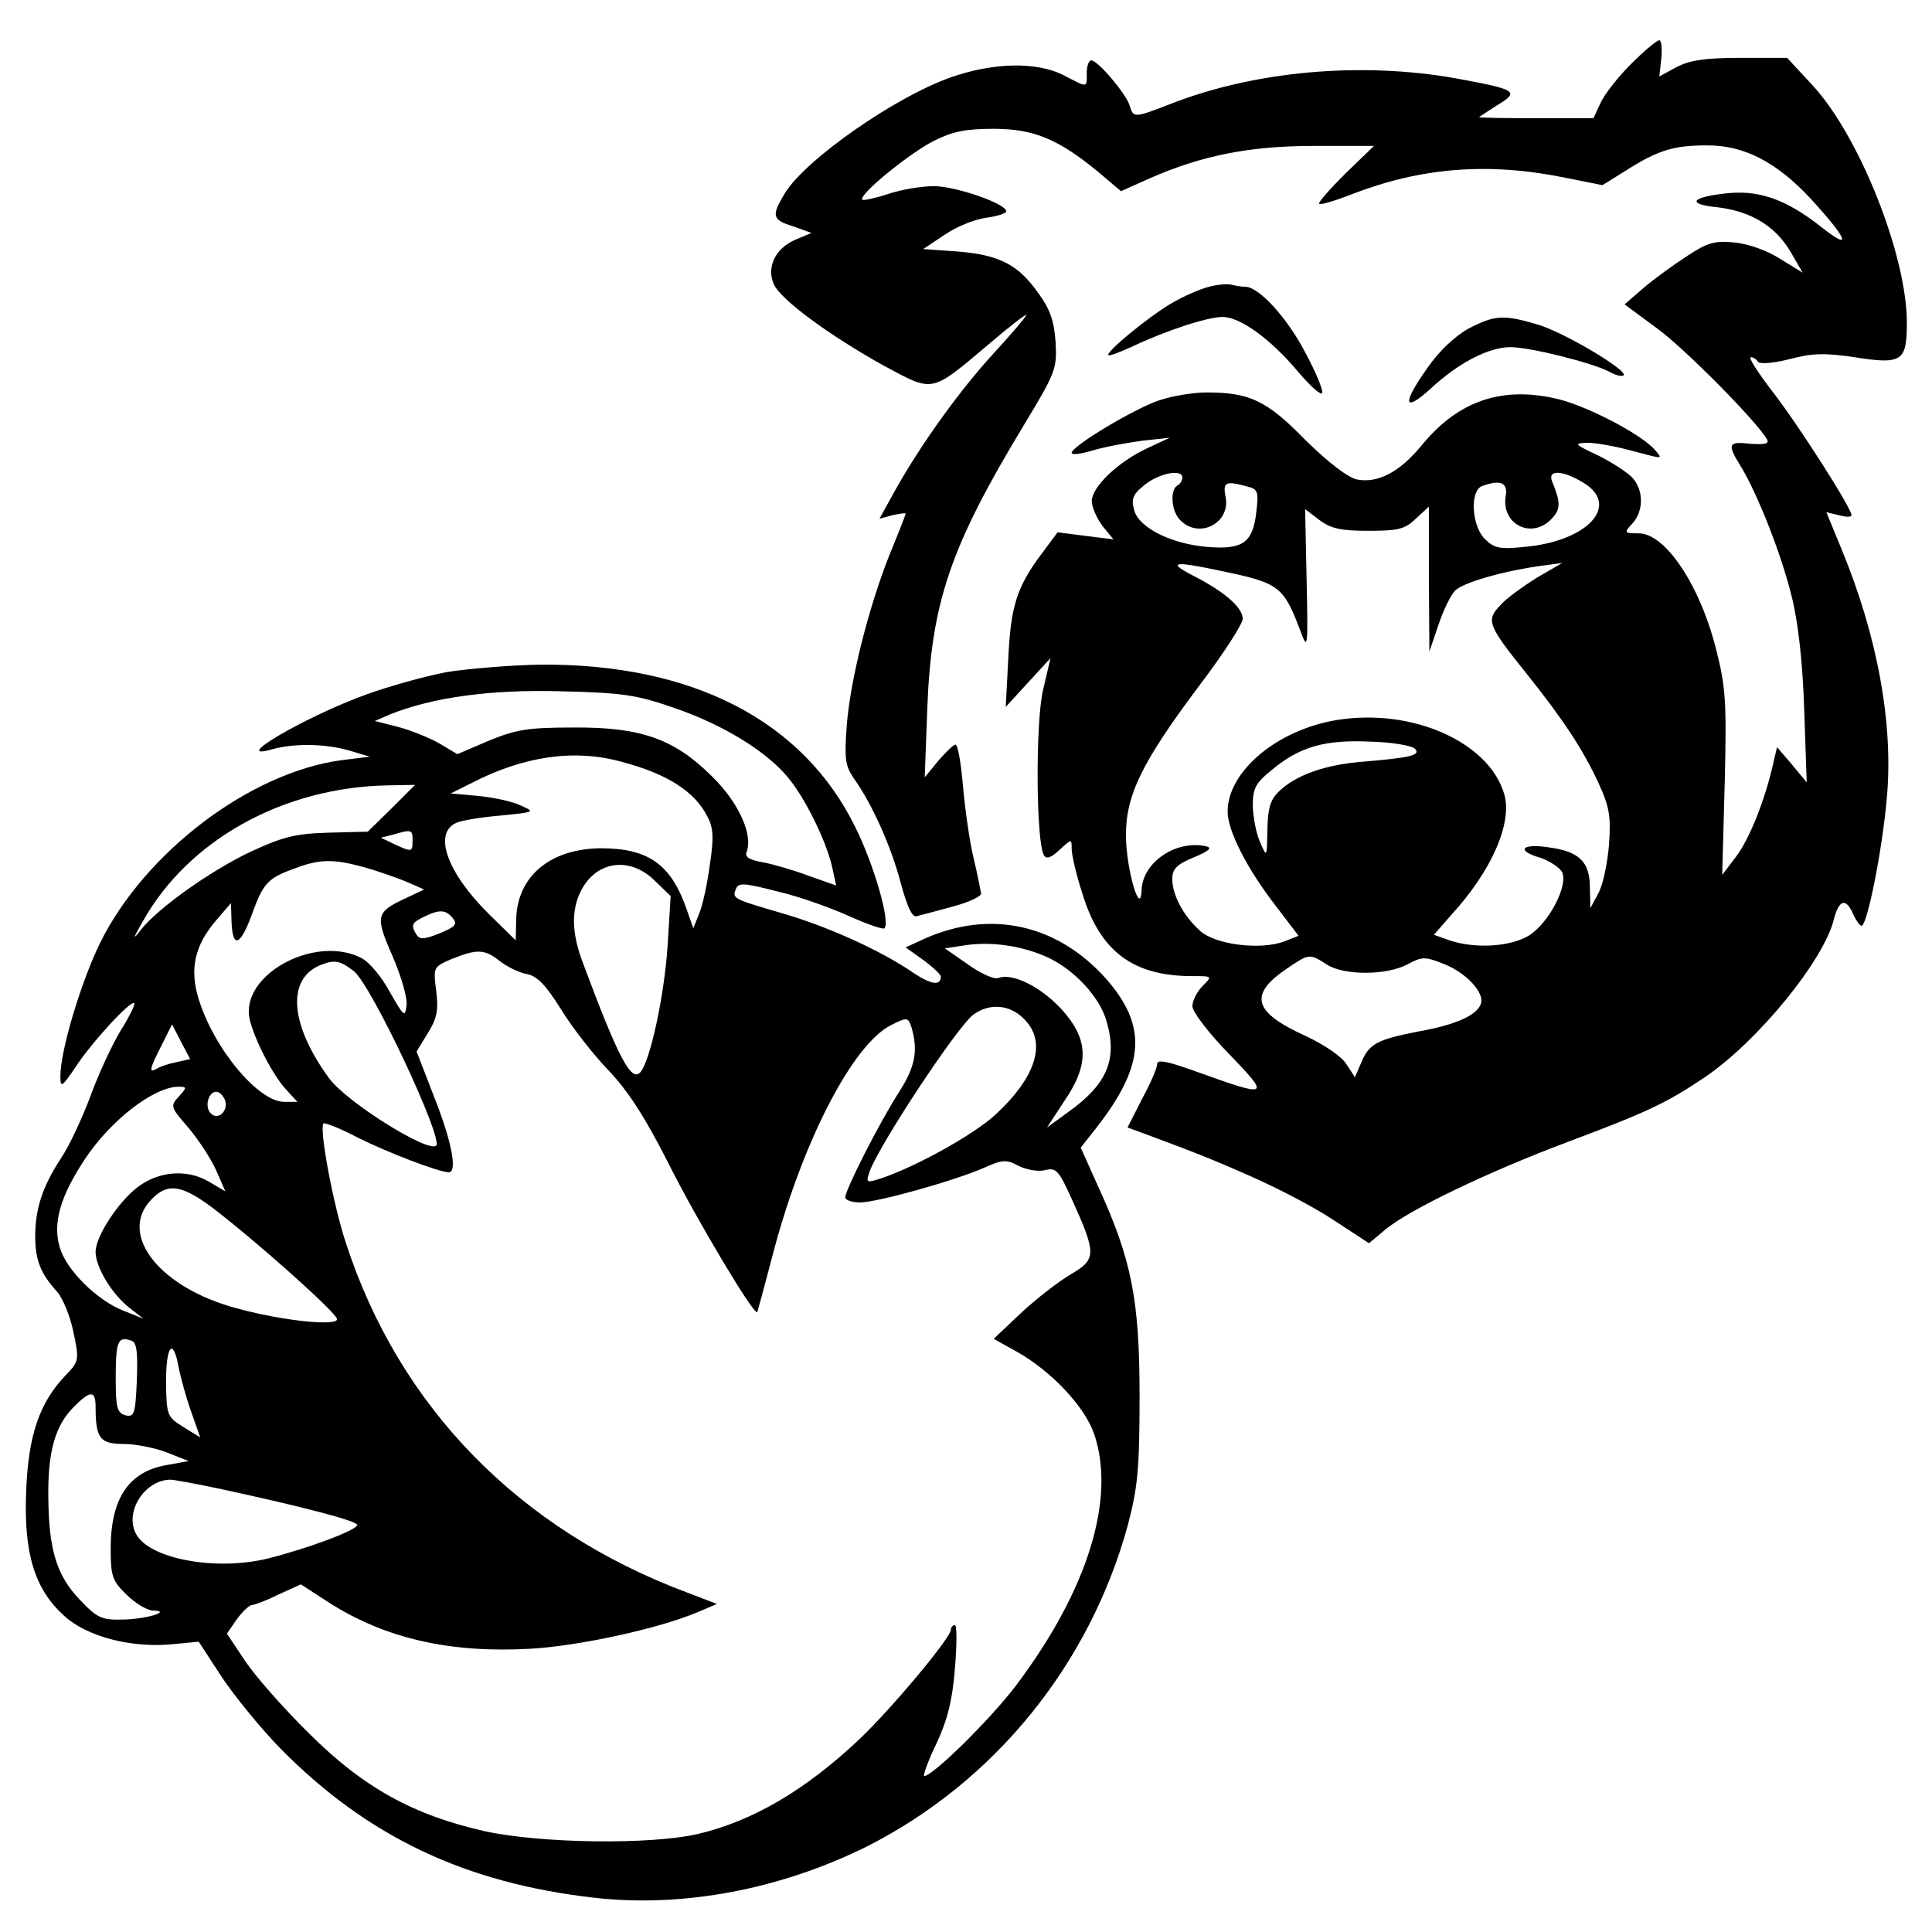 <?xml version="1.0" standalone="no"?>
<!DOCTYPE svg PUBLIC "-//W3C//DTD SVG 20010904//EN"
 "http://www.w3.org/TR/2001/REC-SVG-20010904/DTD/svg10.dtd">
<svg version="1.0" xmlns="http://www.w3.org/2000/svg"
 width="384pt" height="384pt" viewBox="0 0 384 384"
 preserveAspectRatio="xMidYMid meet">
<g transform="translate(0,384) scale(0.1,-0.1)"
fill="#000000" stroke="none">
<path d="M3241 3712 c-26 -26 -53 -61 -60 -77 l-14 -30 -113 0 c-63 0 -114 1
-114 2 0 1 16 11 36 24 45 27 39 31 -81 53 -189 34 -400 15 -567 -50 -75 -29
-75 -29 -83 -3 -8 24 -63 89 -76 89 -5 0 -9 -11 -9 -25 0 -30 3 -30 -45 -5
-54 28 -141 26 -226 -4 -110 -39 -287 -162 -329 -230 -27 -45 -26 -53 17 -66
l36 -13 -31 -13 c-41 -17 -59 -55 -44 -89 14 -31 111 -102 219 -162 99 -53 92
-55 206 41 42 36 77 63 77 60 0 -3 -29 -37 -63 -74 -68 -74 -144 -179 -197
-273 l-32 -58 26 7 c14 3 26 5 26 3 0 -2 -14 -38 -31 -79 -42 -105 -79 -251
-86 -342 -5 -66 -3 -80 14 -105 37 -52 74 -135 93 -207 13 -48 23 -70 32 -67
7 2 39 10 71 19 31 8 57 20 57 26 -1 6 -7 38 -15 71 -8 33 -17 97 -21 143 -4
45 -10 82 -15 82 -4 0 -19 -15 -34 -32 l-27 -33 5 135 c8 212 45 322 192 565
64 106 66 112 63 166 -3 41 -11 65 -34 96 -40 57 -77 76 -159 83 l-70 5 42 28
c23 16 60 31 82 34 23 3 41 9 41 13 0 15 -100 50 -144 50 -25 0 -66 -7 -92
-16 -25 -8 -48 -13 -50 -11 -9 9 93 92 142 117 38 19 64 24 119 24 80 0 129
-21 207 -85 l46 -39 56 25 c104 46 200 65 328 65 l119 0 -57 -55 c-31 -31 -55
-58 -52 -60 2 -3 32 6 65 19 137 53 270 64 423 33 l75 -15 45 28 c64 41 96 51
161 51 75 1 140 -33 208 -106 74 -81 83 -105 22 -57 -72 57 -127 76 -196 67
-66 -8 -71 -21 -11 -27 66 -8 114 -37 144 -87 l25 -43 -44 27 c-26 17 -63 30
-91 33 -40 4 -54 0 -95 -27 -26 -17 -65 -45 -86 -63 l-38 -33 65 -48 c56 -41
197 -184 218 -220 5 -9 -4 -11 -33 -9 -44 5 -47 0 -19 -45 34 -56 81 -176 101
-258 13 -51 22 -132 25 -225 l5 -145 -29 35 -30 35 -7 -30 c-16 -73 -48 -153
-74 -187 l-28 -37 5 182 c4 162 2 192 -17 266 -32 128 -101 231 -154 231 -29
0 -30 1 -12 20 22 25 22 65 0 90 -10 11 -41 31 -69 45 -47 22 -49 24 -21 25
17 0 55 -7 85 -15 68 -18 65 -18 50 0 -25 30 -129 85 -190 101 -112 28 -201
-1 -275 -92 -43 -52 -86 -75 -128 -67 -18 4 -56 33 -102 78 -77 79 -111 95
-197 95 -26 0 -69 -7 -95 -16 -50 -17 -173 -91 -173 -104 0 -5 19 -2 43 5 23
7 67 15 97 19 l55 6 -45 -21 c-58 -27 -110 -77 -110 -105 0 -12 10 -34 21 -49
l22 -27 -56 7 -55 7 -32 -43 c-50 -67 -61 -105 -66 -208 l-5 -96 44 48 45 49
-15 -64 c-15 -64 -14 -302 2 -328 5 -8 14 -5 31 11 24 22 24 22 24 2 0 -12 9
-51 21 -88 35 -116 101 -165 218 -165 41 0 41 0 21 -20 -11 -11 -20 -29 -20
-40 0 -11 32 -53 73 -95 83 -86 80 -87 -65 -35 -58 21 -78 25 -78 15 0 -7 -13
-38 -30 -69 l-29 -57 22 -8 c108 -40 144 -54 223 -89 50 -22 124 -60 163 -86
l72 -47 31 26 c47 40 206 116 363 175 160 60 198 78 275 130 104 71 235 231
255 313 10 38 23 43 37 13 6 -14 14 -26 18 -26 11 0 41 149 50 252 14 147 -18
323 -90 497 l-30 73 25 -6 c14 -4 25 -4 25 0 0 14 -104 177 -155 243 -30 39
-51 71 -45 71 5 0 11 -4 14 -9 4 -5 30 -3 62 5 45 12 70 13 130 4 95 -15 104
-8 104 69 0 133 -94 370 -187 471 l-51 55 -93 0 c-72 0 -102 -5 -128 -19 l-33
-18 4 36 c2 20 0 36 -4 36 -5 0 -30 -21 -57 -48z m-891 -821 c0 -6 -4 -13 -10
-16 -15 -9 -12 -52 6 -69 37 -38 100 -6 90 46 -6 30 0 33 43 21 21 -5 23 -10
18 -51 -7 -61 -27 -75 -98 -69 -72 6 -137 39 -145 74 -6 22 -2 31 22 50 29 23
74 31 74 14z m798 -11 c73 -45 7 -116 -118 -127 -49 -5 -60 -3 -79 16 -26 26
-30 96 -5 105 35 13 51 7 47 -18 -11 -58 52 -90 92 -46 17 18 17 32 0 73 -10
24 21 23 63 -3z m-428 -95 c59 0 72 3 94 24 l26 24 0 -144 1 -144 18 53 c10
30 25 60 33 68 16 16 92 38 168 49 l45 6 -50 -29 c-27 -17 -61 -41 -73 -55
-29 -30 -25 -40 53 -137 72 -90 112 -151 142 -216 22 -48 25 -66 21 -123 -3
-37 -12 -80 -21 -96 l-16 -30 -1 41 c0 51 -21 72 -83 80 -54 8 -64 -7 -15 -21
17 -6 36 -18 42 -27 15 -25 -25 -103 -66 -128 -37 -22 -107 -26 -157 -9 l-31
11 34 39 c81 88 122 183 106 240 -30 104 -183 172 -332 148 -119 -19 -218
-102 -218 -182 0 -38 38 -113 96 -188 l45 -59 -28 -11 c-47 -18 -139 -7 -169
22 -33 30 -54 71 -54 102 0 20 9 29 43 43 31 13 37 19 24 22 -60 13 -126 -32
-128 -87 -2 -57 -31 43 -31 107 -1 81 32 148 147 301 47 62 85 121 85 131 0
22 -35 53 -95 84 -57 29 -45 32 53 11 115 -24 123 -30 157 -120 14 -38 15 -34
12 101 l-3 142 29 -22 c23 -17 43 -21 97 -21z m92 -433 c13 -13 -8 -18 -104
-26 -74 -6 -131 -26 -165 -58 -18 -17 -23 -33 -24 -77 -1 -56 -1 -56 -14 -26
-8 17 -14 49 -15 72 0 36 5 46 37 72 56 47 106 61 196 57 43 -1 83 -8 89 -14z
m-175 -429 c34 -22 118 -22 160 0 30 16 35 16 73 1 45 -18 82 -58 73 -80 -8
-22 -50 -41 -123 -54 -83 -16 -99 -25 -114 -61 l-13 -30 -17 26 c-10 16 -45
39 -81 56 -104 47 -114 82 -37 134 44 30 45 30 79 8z"/>
<path d="M2403 3270 c-17 -4 -51 -19 -75 -33 -47 -28 -131 -97 -125 -103 2 -2
23 6 47 17 65 31 149 59 180 59 35 0 96 -44 151 -110 24 -28 45 -47 47 -41 2
6 -13 42 -34 81 -36 69 -92 130 -119 130 -7 0 -19 2 -27 4 -7 2 -27 1 -45 -4z"/>
<path d="M2919 3187 c-27 -15 -58 -44 -81 -77 -52 -73 -49 -92 6 -42 55 51
115 82 158 82 39 0 163 -31 197 -49 12 -7 25 -10 28 -7 10 9 -119 86 -171 101
-67 20 -85 19 -137 -8z"/>
<path d="M887 2504 c-42 -8 -114 -28 -158 -44 -122 -44 -277 -135 -187 -109
44 12 105 11 153 -3 l40 -12 -57 -7 c-182 -25 -390 -183 -479 -363 -39 -80
-79 -215 -79 -265 0 -24 3 -22 30 18 32 49 110 134 117 127 2 -2 -10 -27 -27
-54 -17 -28 -44 -86 -60 -130 -16 -43 -42 -99 -58 -123 -37 -56 -52 -101 -52
-156 0 -48 11 -75 44 -111 11 -13 26 -49 32 -80 12 -56 11 -58 -17 -87 -51
-54 -73 -119 -77 -230 -5 -123 17 -194 76 -247 45 -41 133 -64 215 -56 l52 5
45 -69 c25 -38 78 -103 118 -144 173 -175 367 -267 624 -296 176 -20 370 17
541 102 253 128 443 361 519 640 19 73 23 109 23 255 0 192 -16 272 -82 416
l-35 78 30 38 c98 125 103 203 21 297 -97 109 -230 139 -362 80 l-37 -17 35
-25 c19 -14 35 -29 35 -33 0 -19 -19 -16 -54 7 -65 45 -172 93 -262 119 -99
29 -99 29 -91 49 5 12 17 11 83 -6 43 -10 107 -33 142 -49 36 -16 67 -27 70
-24 12 12 -21 127 -58 201 -104 212 -324 325 -625 323 -60 -1 -145 -8 -188
-15z m453 -71 c99 -34 187 -88 230 -143 34 -43 75 -128 85 -178 l7 -32 -54 19
c-29 11 -70 23 -91 27 -28 5 -37 10 -33 21 13 34 -16 98 -68 149 -75 75 -141
99 -276 98 -91 0 -114 -4 -168 -26 l-63 -27 -35 21 c-19 11 -56 26 -82 33
l-47 12 30 13 c85 34 200 50 340 46 123 -3 150 -7 225 -33z m-105 -107 c91
-24 146 -59 171 -109 12 -22 13 -42 5 -95 -5 -37 -14 -80 -21 -97 l-12 -30
-13 37 c-31 90 -76 122 -171 122 -101 -1 -166 -56 -168 -141 l-1 -42 -53 52
c-84 83 -112 162 -64 182 9 4 49 11 87 14 69 7 69 7 40 20 -16 8 -54 16 -84
19 l-55 5 40 20 c104 54 205 69 299 43z m-457 -93 l-47 -46 -78 -2 c-66 -2
-90 -8 -153 -37 -81 -38 -186 -113 -220 -156 -17 -22 -16 -18 4 17 91 162 279
266 486 270 l55 1 -47 -47z m42 -63 c0 -24 -1 -24 -36 -8 l-27 13 24 6 c37 11
39 10 39 -11z m-95 -54 c28 -8 65 -21 84 -29 l34 -15 -36 -17 c-60 -28 -62
-35 -27 -115 17 -39 30 -83 28 -98 -3 -25 -5 -23 -33 26 -16 30 -41 60 -57 68
-92 47 -240 -33 -222 -121 9 -40 47 -114 74 -142 l21 -23 -26 0 c-52 0 -141
107 -171 207 -17 57 -7 104 35 153 l30 35 1 -30 c1 -60 16 -58 39 3 24 67 32
76 87 96 50 19 77 19 139 2z m577 -27 l31 -30 -6 -97 c-6 -98 -35 -234 -55
-254 -18 -18 -44 32 -113 217 -23 60 -24 106 -4 145 31 60 98 68 147 19z
m-402 -74 c10 -12 5 -17 -26 -30 -30 -12 -39 -13 -46 -3 -12 19 -10 24 15 36
31 15 43 14 57 -3z m1176 -75 c57 -24 111 -82 124 -132 21 -74 0 -123 -75
-177 l-44 -32 34 52 c51 74 49 124 -6 184 -41 44 -97 72 -125 61 -8 -3 -35 9
-60 27 l-46 32 39 6 c51 8 109 0 159 -21z m-1083 -10 c14 -11 38 -23 54 -26
21 -4 38 -22 68 -70 22 -36 65 -91 95 -122 39 -41 73 -94 120 -187 59 -117
169 -300 175 -293 1 2 14 50 29 107 58 226 160 426 238 464 32 16 33 15 40 -6
13 -46 7 -78 -26 -129 -39 -61 -106 -193 -106 -208 0 -5 13 -10 29 -10 34 0
188 43 247 69 36 16 44 17 68 4 16 -8 39 -12 52 -9 23 6 28 1 55 -59 49 -108
48 -118 -3 -148 -24 -14 -69 -49 -99 -77 l-54 -51 45 -25 c70 -39 137 -111
155 -165 43 -128 -13 -309 -154 -497 -52 -69 -167 -182 -184 -182 -3 0 7 29
24 64 22 47 32 86 37 150 4 47 4 86 0 86 -4 0 -8 -4 -8 -9 0 -16 -117 -156
-181 -217 -108 -102 -212 -163 -321 -189 -95 -22 -311 -19 -423 5 -143 32
-243 87 -351 195 -50 49 -107 114 -127 144 l-36 54 20 29 c11 15 25 28 30 28
5 0 29 9 53 21 l44 20 57 -37 c112 -71 240 -100 400 -91 99 6 253 40 330 72
l40 17 -60 23 c-334 125 -572 369 -678 696 -25 76 -53 226 -44 236 3 2 34 -10
68 -28 60 -30 162 -69 181 -69 17 0 7 58 -28 147 l-36 93 22 36 c18 29 22 45
17 84 -6 48 -6 48 31 64 50 20 65 20 95 -4z m-290 -20 c35 -27 178 -332 164
-347 -16 -15 -179 87 -213 134 -79 108 -85 200 -14 226 26 10 37 7 63 -13z
m1332 -95 c46 -45 26 -114 -56 -190 -44 -41 -167 -109 -237 -130 -20 -6 -21
-4 -13 18 22 57 171 282 204 309 32 25 74 22 102 -7z m-1684 -86 c-15 -3 -33
-9 -39 -13 -17 -10 -15 -1 9 46 l21 42 18 -35 18 -34 -27 -6z m4 -69 c-17 -18
-16 -21 20 -62 20 -24 45 -62 55 -85 l18 -41 -34 20 c-43 25 -100 20 -141 -12
-39 -30 -83 -98 -83 -128 0 -31 33 -85 68 -112 l27 -21 -40 16 c-53 21 -113
81 -126 125 -15 49 1 103 51 178 51 76 135 141 184 142 18 0 18 -1 1 -20z m92
-6 c8 -21 -13 -42 -28 -27 -13 13 -5 43 11 43 6 0 13 -7 17 -16z m-28 -212
c86 -65 251 -212 251 -224 0 -14 -105 -4 -197 21 -154 40 -239 146 -173 216
32 34 59 31 119 -13z m-157 -267 c10 -4 12 -24 10 -79 -3 -67 -5 -73 -23 -69
-16 5 -19 15 -19 72 0 76 4 86 32 76z m93 -52 c4 -21 15 -61 25 -89 l18 -51
-34 21 c-32 20 -33 23 -34 89 0 73 14 90 25 30z m-165 -80 c0 -62 9 -73 56
-73 24 0 63 -8 86 -17 l43 -17 -44 -8 c-75 -13 -111 -66 -111 -166 0 -54 3
-64 31 -91 17 -17 40 -31 52 -32 42 -1 -14 -18 -62 -18 -39 -1 -49 4 -82 39
-47 49 -62 100 -63 205 -1 91 14 142 51 179 33 33 43 33 43 -1z m251 -163
c162 -35 269 -63 269 -71 0 -10 -96 -46 -175 -66 -106 -27 -243 -1 -266 51
-20 43 18 102 67 105 6 1 53 -8 105 -19z"/>
</g>
</svg>

